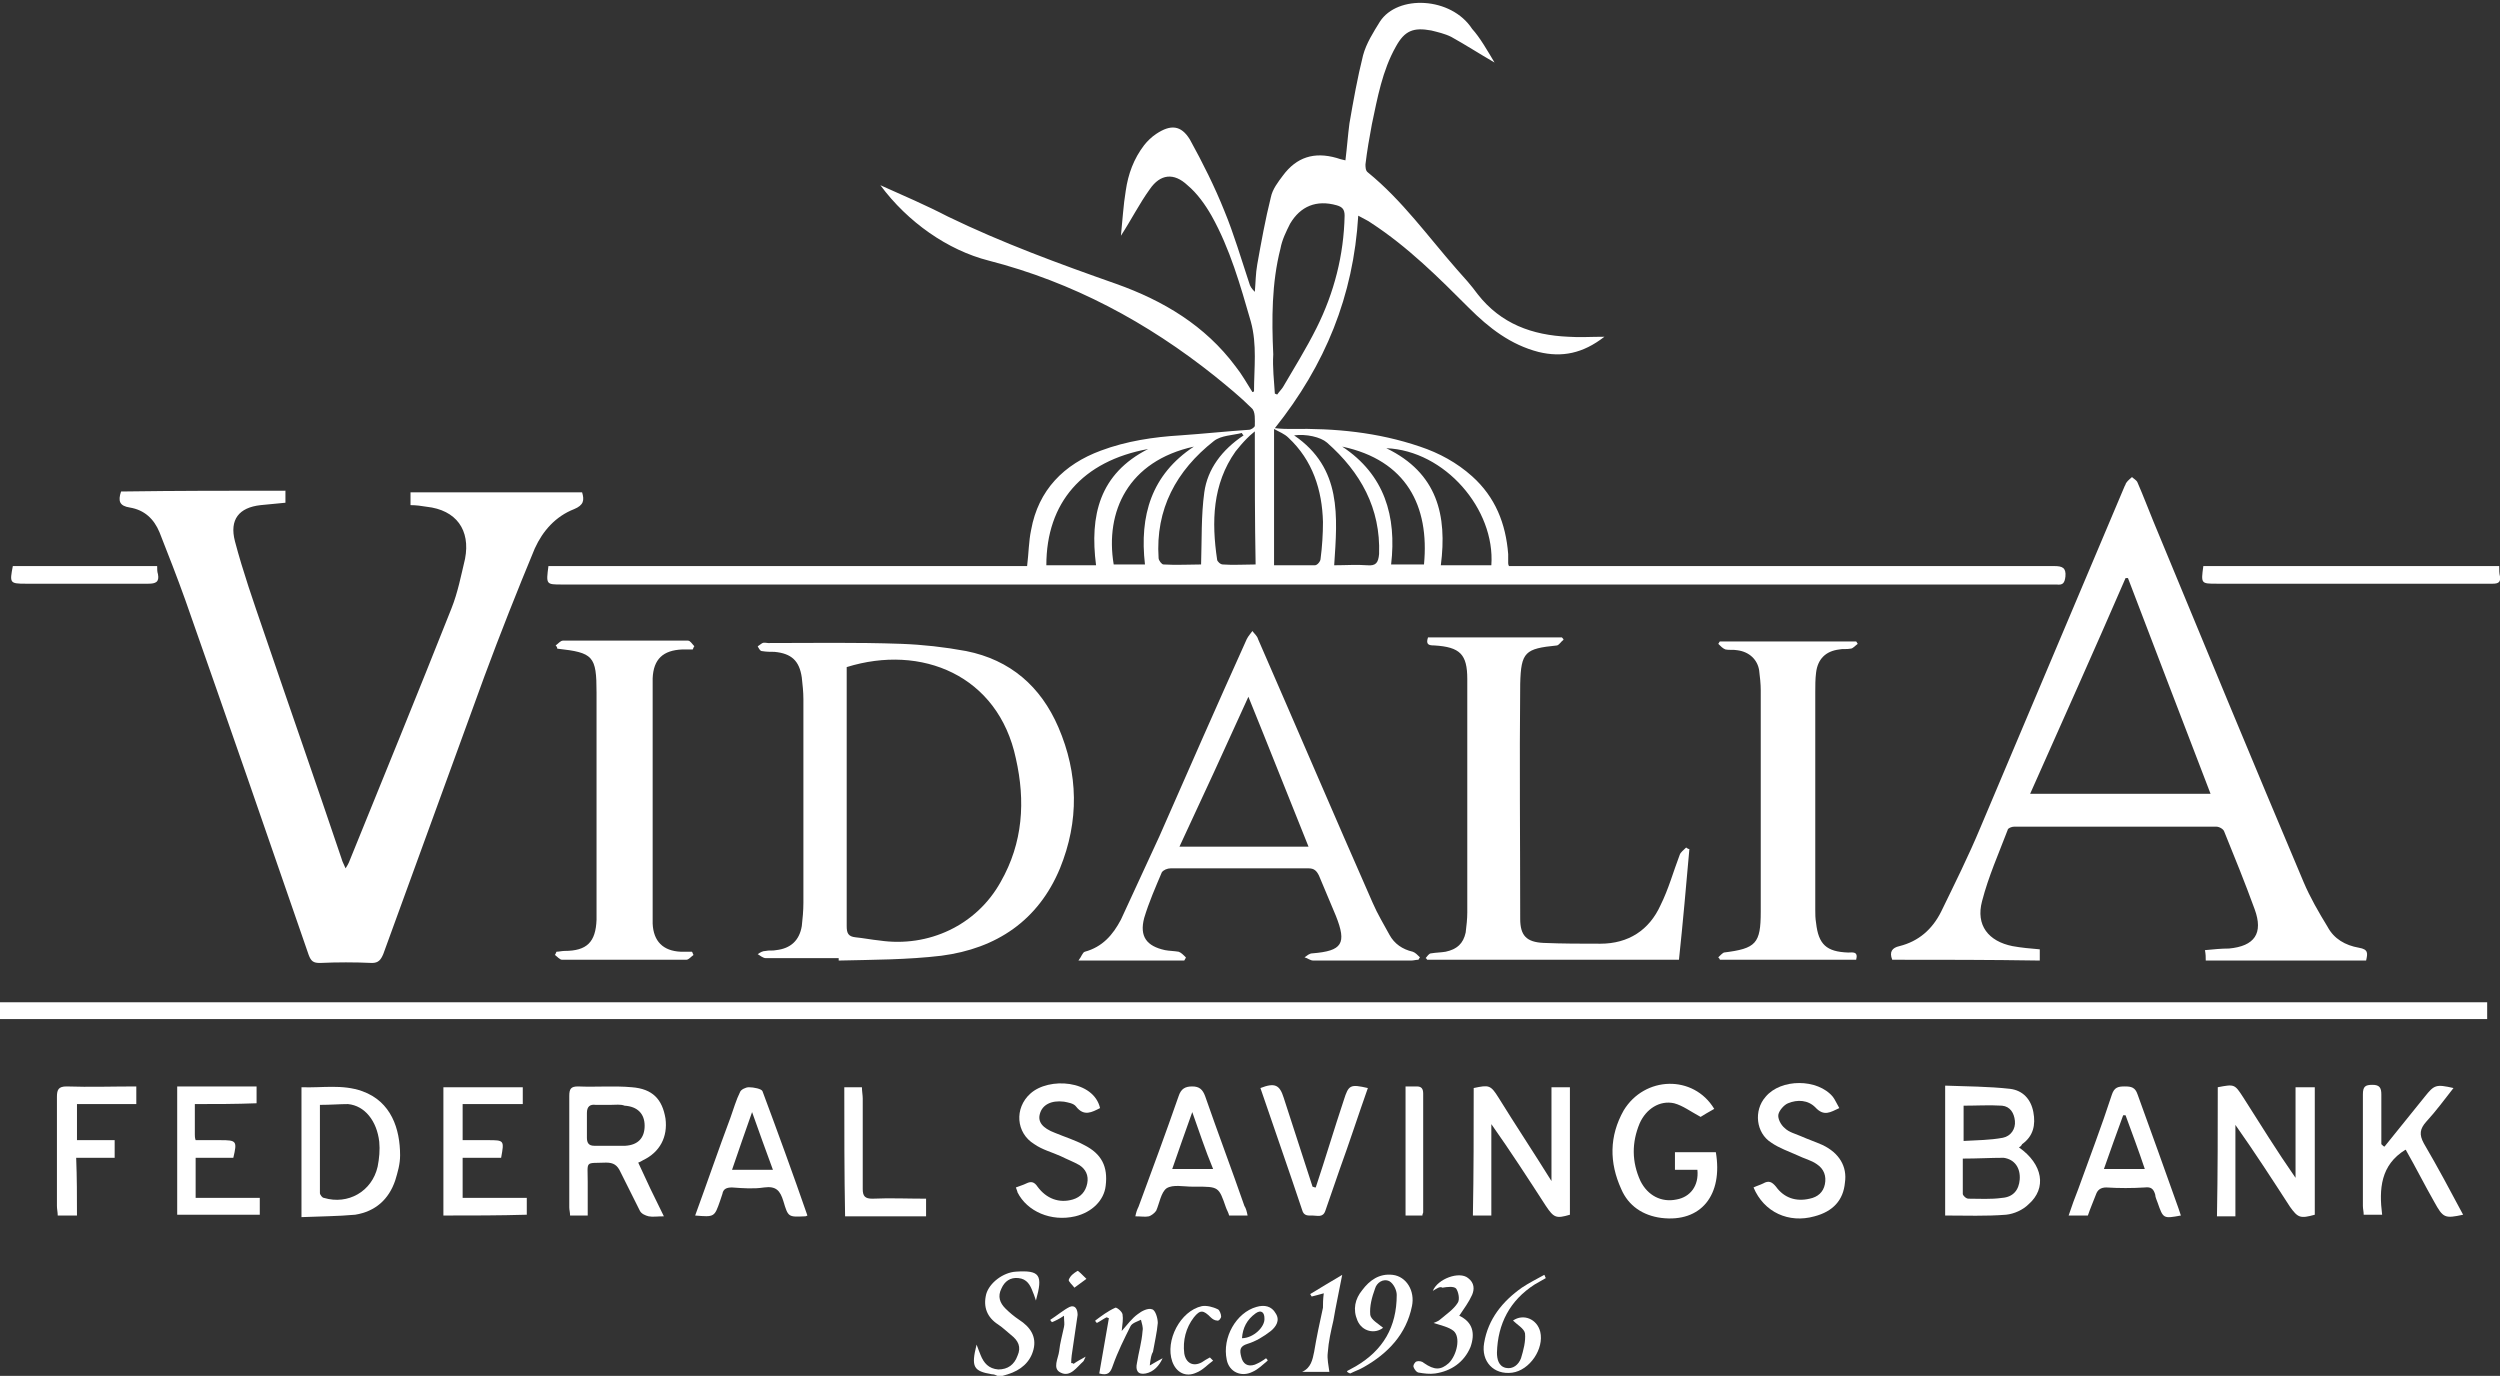 <?xml version="1.0" encoding="utf-8"?>
<!-- Generator: Adobe Illustrator 27.1.1, SVG Export Plug-In . SVG Version: 6.00 Build 0)  -->
<svg version="1.1" id="Layer_1" xmlns="http://www.w3.org/2000/svg" xmlns:xlink="http://www.w3.org/1999/xlink" x="0px" y="0px"
	 viewBox="0 0 311.8 171.6" style="enable-background:new 0 0 311.8 171.6;" xml:space="preserve">
<rect x="0" y="0" width="311.8" height="171.6" fill="#333333" stroke="none"/>
<style type="text/css">
	.st0{display:none;fill:#FFFFFF;}
	.st1{fill:#FFFFFF;}
</style>
<g>
	<path class="st0" d="M124.4,171.6c-41.6,0-83.2,0-124.8,0c0-57.4,0-114.7,0-172.1c104.2,0,208.3,0,312.5,0c0,57.4,0,114.7,0,172.1
		c-62.4,0-124.8,0-187.2,0c0.3-0.1,0.7-0.2,1-0.3c1.6-0.5,2.8-1.5,3.2-3.1c0.4-1.6-0.4-2.8-1.8-3.7c-0.6-0.4-1.2-0.9-1.7-1.4
		c-0.7-0.7-1-1.5-0.5-2.5c0.4-0.9,1.1-1.3,2.1-1.3c1.1,0.1,1.5,0.9,1.8,1.7c0.1,0.3,0.2,0.6,0.4,1.1c0.9-3.2,0.4-3.8-2.5-3.6
		c-1.6,0.1-3.3,1.4-3.7,2.8c-0.4,1.6,0.1,2.9,1.5,3.8c0.6,0.4,1.1,0.8,1.6,1.3c0.9,0.7,1.2,1.6,0.8,2.6c-0.4,1-1.2,1.7-2.4,1.7
		c-1.1,0-1.8-0.7-2.2-1.8c-0.1-0.4-0.3-0.7-0.5-1.3c-0.8,2.8-0.5,3.3,1.9,3.7C123.9,171.4,124.2,171.5,124.4,171.6z M186.4,7.8
		c-0.9-1.5-1.8-3-2.7-4.5c-2.6-4-9.2-4.3-11.5-0.9c-0.9,1.3-1.7,2.7-2.1,4.2c-0.8,2.8-1.2,5.7-1.7,8.5c-0.3,1.5-0.4,3-0.5,4.6
		c-0.5-0.1-0.8-0.2-1.1-0.3c-2.8-0.7-5,0-6.7,2.2c-0.6,0.8-1.2,1.8-1.5,2.7c-0.7,2.8-1.2,5.6-1.7,8.4c-0.2,1.1-0.2,2.3-0.3,3.4
		c-0.4-0.3-0.5-0.7-0.7-1.1c-1-3-1.9-6.1-3.1-9c-1.3-3-2.7-6-4.3-8.9c-1-1.8-2.4-1.9-4.2-0.7c-0.6,0.4-1.1,0.9-1.5,1.4
		c-1.3,1.7-2,3.6-2.3,5.7c-0.3,1.9-0.4,3.8-0.6,5.6c1.4-1.9,2.4-3.9,3.6-5.8c1.3-1.9,3-2.1,4.7-0.5c1.2,1.1,2.2,2.4,3,3.8
		c2.3,4.1,3.5,8.7,4.9,13.2c0.8,2.9,0.4,5.8,0.4,8.7c0,0-0.1,0.1-0.2,0.1c-0.7-1.1-1.4-2.1-2.1-3.2c-3.8-5.1-9-8.2-14.9-10.3
		c-7.1-2.5-14.2-5.1-21-8.4c-2.7-1.3-5.5-2.5-8.4-3.9c3.5,4.6,8.4,8.1,13.5,9.4c10.5,2.7,19.7,7.7,28.2,14.4c1.6,1.3,3.2,2.5,4.6,4
		c0.4,0.4,0.3,1.4,0.4,2.2c0,0.2-0.4,0.4-0.7,0.5c-2.9,0.3-5.7,0.5-8.6,0.7c-3.4,0.3-6.7,0.7-9.9,1.9c-4.7,1.8-7.8,4.9-8.7,9.9
		c-0.3,1.4-0.3,2.9-0.5,4.5c-19.9,0-39.8,0-59.7,0c-0.3,2.3-0.3,2.3,1.7,2.3c0.1,0,0.2,0,0.4,0c61.6,0,123.2,0,184.8,0
		c0.4,0,0.8,0,1.2,0c0.7,0.1,1-0.2,1.1-1c0.1-1.1-0.4-1.3-1.4-1.3c-22.1,0-44.2,0-66.4,0c-0.5,0-1.1,0-1.6,0
		c-0.1-0.3-0.1-0.4-0.1-0.4c0-0.4,0-0.7,0-1.1c-0.3-3.8-1.5-7.1-4.5-9.7c-1.9-1.7-4.1-2.8-6.5-3.7c-5.2-1.8-10.6-2.2-16.1-2.2
		c-0.6,0-1.1-0.1-2-0.1c6.3-7.9,9.8-16.5,10.4-26.5c0.7,0.4,1.2,0.6,1.6,0.9c4.5,3,8.3,6.8,12.2,10.6c2.5,2.5,5.2,4.6,8.7,5.5
		c2.9,0.7,5.6,0.2,8.2-1.9c-1.7,0-3.1,0.1-4.5,0c-4.5-0.2-8.5-1.6-11.3-5.3c-0.8-1.1-1.8-2.1-2.6-3.1c-3.6-4.1-6.8-8.6-11.1-12.1
		c-0.2-0.2-0.3-0.7-0.3-1c0.2-1.7,0.5-3.3,0.8-5c0.7-3.3,1.3-6.7,3-9.7c1.1-2,2.1-2.5,4.4-2c0.9,0.2,1.8,0.4,2.5,0.8
		C182.8,5.5,184.5,6.6,186.4,7.8z M35.6,61.2c-6.8,0-13.6,0-20.3,0c-0.3,1.1-0.1,1.7,1.1,2c1.8,0.3,3,1.4,3.7,3.1
		c1.1,2.8,2.2,5.6,3.2,8.4c5.1,14.7,10.3,29.5,15.4,44.3c0.3,0.7,0.6,1,1.4,1c2.2-0.1,4.3-0.1,6.5,0c0.9,0,1.2-0.3,1.4-1.1
		c4.2-11.5,8.3-23.1,12.6-34.6c2-5.4,4.1-10.7,6.3-16c0.9-2.2,2.5-4,4.9-4.9c1.2-0.4,1.3-1.1,1-2.1c-7.2,0-14.3,0-21.4,0
		c0,0.6,0,1.1,0,1.6c0.7,0.1,1.3,0.2,2,0.2c3.7,0.5,5.5,2.9,4.8,6.5c-0.4,2.1-0.9,4.2-1.7,6.2c-4.2,10.6-8.5,21.1-12.8,31.7
		c-0.1,0.2-0.2,0.4-0.4,0.7c-0.2-0.5-0.3-0.8-0.5-1.2c-3.2-9.4-6.5-18.8-9.7-28.3c-1.3-3.7-2.6-7.5-3.6-11.3
		c-0.7-2.6,0.5-4.1,3.2-4.5c1-0.1,2.1-0.2,3.1-0.3C35.6,62.2,35.6,61.7,35.6,61.2z M236,119.7c6.1,0,12.2,0,18.4,0
		c0-0.5,0-0.9,0-1.4c-1.1-0.2-2.3-0.3-3.4-0.4c-3.1-0.5-4.6-2.6-3.8-5.6c0.8-3,2.1-5.9,3.2-8.9c0.1-0.2,0.6-0.4,0.8-0.4
		c8.4,0,16.8,0,25.2,0c0.3,0,0.8,0.3,1,0.6c1.3,3.2,2.6,6.4,3.8,9.7c1.1,3,0,4.6-3.2,4.9c-1,0.1-2,0.2-3,0.2c0,0.5,0.1,0.9,0.1,1.3
		c6.7,0,13.3,0,20,0c0.2-0.9,0.3-1.5-0.9-1.6c-1.7-0.2-3-1.1-3.9-2.6c-1.1-1.8-2.1-3.7-3-5.6C281,95,274.8,80,268.6,65
		c-0.7-1.6-1.3-3.3-2-4.9c-0.1-0.3-0.4-0.5-0.7-0.7c-0.2,0.2-0.5,0.5-0.7,0.7c-0.1,0.1-0.1,0.3-0.2,0.4c-6,14.2-12,28.4-18,42.6
		c-1.5,3.6-3.2,7-4.9,10.5c-1.1,2.1-2.8,3.7-5.2,4.3C235.9,118.3,235.6,118.7,236,119.7z M310.2,125c-103.5,0-206.9,0-310.2,0
		c0,0.8,0,1.4,0,2.1c103.5,0,206.8,0,310.2,0C310.2,126.3,310.2,125.7,310.2,125z M104.6,119.5c0,0.1,0,0.1,0,0.2
		c4.3-0.2,8.6-0.1,12.8-0.6c6.9-0.8,12.1-4.3,14.8-10.9c2.4-5.8,2.3-11.8-0.2-17.6c-2.2-5.1-6.1-8.4-11.5-9.5
		c-2.6-0.5-5.4-0.8-8.1-0.9c-5.5-0.2-11-0.1-16.6-0.1c-0.2,0-0.5-0.1-0.7,0c-0.2,0.1-0.4,0.3-0.6,0.4c0.2,0.2,0.3,0.5,0.5,0.6
		c0.5,0.1,1,0.1,1.6,0.1c2.1,0.2,3.1,1.1,3.4,3.2c0.1,0.9,0.2,1.8,0.2,2.7c0,8.5,0,16.9,0,25.4c0,1-0.1,1.9-0.2,2.9
		c-0.2,1.8-1.4,2.8-3.2,3c-0.4,0-0.9,0-1.3,0.1c-0.3,0.1-0.6,0.3-1,0.4c0.3,0.2,0.7,0.5,1,0.5C98.5,119.5,101.6,119.5,104.6,119.5z
		 M147.7,119.8c0.1-0.1,0.2-0.2,0.3-0.3c-0.3-0.2-0.5-0.6-0.9-0.7c-0.5-0.2-1.1-0.1-1.7-0.2c-2.4-0.5-3.3-1.7-2.6-4
		c0.5-1.9,1.4-3.8,2.2-5.7c0.1-0.3,0.7-0.5,1.1-0.5c5.7,0,11.4,0,17.2,0c0.7,0,1.1,0.3,1.3,0.9c0.7,1.7,1.4,3.3,2.1,5
		c1.4,3.5,0.8,4.4-2.9,4.7c-0.3,0-0.7,0.3-1,0.5c0.4,0.1,0.7,0.4,1.1,0.4c4.1,0,8.2,0,12.2,0c0.3,0,0.6-0.1,0.9-0.1
		c0.1-0.1,0.1-0.2,0.2-0.3c-0.3-0.2-0.6-0.6-0.9-0.7c-1.3-0.3-2.3-1-2.9-2.1c-0.7-1.3-1.5-2.6-2.1-4c-4.8-11-9.5-22-14.3-32.9
		c-0.2-0.4-0.5-0.7-0.7-1c-0.3,0.3-0.6,0.6-0.7,1c-3.6,8.2-7.2,16.4-10.9,24.6c-1.6,3.5-3.1,7-4.8,10.4c-0.9,1.9-2.3,3.5-4.5,4
		c-0.3,0.1-0.4,0.6-0.8,1.1C139.2,119.8,143.4,119.8,147.7,119.8z M209.4,119.7c0.4-4.7,0.9-9.3,1.3-13.9c-0.1-0.1-0.3-0.2-0.4-0.2
		c-0.3,0.3-0.7,0.5-0.8,0.9c-0.8,2.1-1.5,4.3-2.4,6.3c-1.5,3.1-4.1,4.8-7.5,4.8c-2.4,0-4.7,0-7.1-0.1c-2.1-0.1-2.9-0.8-2.9-3
		c0-9.8-0.1-19.6,0-29.3c0-4,0.5-4.4,4.6-4.8c0.3,0,0.6-0.4,0.8-0.7c-0.1-0.1-0.2-0.2-0.2-0.3c-5.6,0-11.2,0-16.7,0
		c-0.3,0.9,0.2,1,0.8,1c3.1,0.2,4.1,1.1,4.1,4.2c0,9.7,0,19.4,0,29.1c0,0.8-0.1,1.7-0.2,2.5c-0.2,1.4-1.1,2.2-2.5,2.4
		c-0.6,0.1-1.2,0.1-1.8,0.2c-0.3,0.1-0.5,0.4-0.7,0.6c0.1,0.1,0.1,0.2,0.2,0.2C188.5,119.7,198.9,119.7,209.4,119.7z M69.3,80.5
		c0.1,0.1,0.2,0.2,0.3,0.3c4.6,0.5,4.9,0.9,4.9,5.5c0,6.7,0,13.5,0,20.2c0,2.7,0,5.4,0,8.1c0,2.8-1.2,3.9-4,3.9c-0.3,0-0.7,0-1,0.1
		c-0.1,0.1-0.1,0.2-0.2,0.4c0.3,0.2,0.6,0.6,0.9,0.6c5.2,0,10.3,0,15.5,0c0.3,0,0.6-0.4,0.9-0.6c-0.1-0.1-0.1-0.3-0.2-0.4
		c-0.5,0-0.9,0-1.4,0c-2.2-0.1-3.4-1.3-3.5-3.5c0-0.4,0-0.7,0-1.1c0-9.5,0-18.9,0-28.4c0-0.4,0-0.7,0-1.1c0.1-2.4,1.3-3.6,3.7-3.6
		c0.4,0,0.9,0,1.3,0c0.1-0.1,0.1-0.2,0.2-0.4c-0.3-0.2-0.5-0.7-0.8-0.7c-5.2,0-10.4,0-15.6,0C69.9,79.9,69.6,80.3,69.3,80.5z
		 M214.3,119.4c0.1,0.1,0.1,0.2,0.2,0.3c5.7,0,11.3,0,17,0c0.3-1.1-0.5-0.9-1-0.9c-2.7-0.1-3.7-1-4-3.7c-0.1-0.5-0.1-1-0.1-1.6
		c0-9.1,0-18.1,0-27.2c0-0.8,0.1-1.6,0.1-2.4c0.2-1.7,1.2-2.7,2.9-2.9c0.5-0.1,1,0,1.4-0.1c0.3-0.1,0.6-0.4,0.9-0.6
		c-0.1-0.1-0.1-0.2-0.2-0.3c-5.7,0-11.3,0-17,0c-0.1,0.1-0.1,0.2-0.2,0.3c0.3,0.2,0.6,0.6,0.9,0.7c0.5,0.1,1,0,1.5,0.1
		c1.5,0.2,2.5,1.2,2.7,2.5c0.1,0.8,0.2,1.7,0.2,2.5c0,9.2,0,18.4,0,27.6c0,4-0.6,4.6-4.6,5.1C214.8,118.9,214.6,119.2,214.3,119.4z
		 M251.8,143.1c0.2-0.2,0.3-0.3,0.4-0.4c1.4-1,1.8-2.4,1.4-4c-0.3-1.6-1.4-2.8-2.9-2.9c-2.7-0.3-5.4-0.3-8.1-0.4
		c0,5.6,0,10.9,0,16.2c2.6,0,5.1,0.1,7.6-0.1c1-0.1,2-0.6,2.8-1.3C255.2,148.2,254.7,145.2,251.8,143.1z M183.8,135.7
		c0,5.3,0,10.6,0,15.9c0.8,0,1.4,0,2.3,0c0-3.9,0-7.6,0-11.4c2.4,3.4,4.6,6.8,6.8,10.2c0.9,1.5,1.2,1.6,3,1.1c0-5.3,0-10.6,0-15.9
		c-0.8,0-1.5,0-2.3,0c0,3.8,0,7.6,0,11.7c-2.3-3.7-4.4-7-6.6-10.4C185.9,135.3,185.7,135.2,183.8,135.7z M276.6,135.6
		c0,5.3,0,10.6,0,16c0.8,0,1.4,0,2.3,0c0-3.8,0-7.6,0-11.4c2.4,3.4,4.6,6.8,6.8,10.2c0.9,1.4,1.3,1.6,3.1,1c0-2.6,0-5.2,0-7.9
		c0-2.7,0-5.3,0-8c-0.9,0-1.6,0-2.4,0c0,3.8,0,7.6,0,11.3c-2.3-3.3-4.4-6.6-6.5-10C278.7,135.3,278.7,135.3,276.6,135.6z
		 M82.8,151.7c-1.1-2.3-2.2-4.5-3.3-6.7c0.3-0.1,0.4-0.2,0.6-0.3c2.1-1,3.1-2.9,2.8-5.2c-0.4-2.4-1.6-3.6-4.2-3.9
		c-2.2-0.2-4.5-0.1-6.7-0.1c-0.9,0-1.1,0.3-1.1,1.2c0,4.6,0,9.3,0,13.9c0,0.3,0.1,0.7,0.1,1c0.8,0,1.4,0,2.2,0c0-1.5,0-2.8,0-4.2
		c0-2.7-0.4-2.3,2.3-2.4c1,0,1.4,0.3,1.8,1.2c0.7,1.6,1.5,3.3,2.4,4.8c0.2,0.3,0.7,0.6,1.1,0.7C81.4,151.7,82,151.7,82.8,151.7z
		 M37.6,151.8c2.3-0.1,4.5-0.1,6.6-0.4c2.5-0.3,4.2-1.9,5-4.3c0.4-1,0.6-2.1,0.6-3.1c0.1-3.3-1-6.7-4.7-8c-2.5-0.9-5-0.4-7.6-0.5
		C37.6,140.9,37.6,146.2,37.6,151.8z M213.8,138.3c-2.7-4.3-8.8-4.1-11.2,0.2c-1.8,3.2-1.8,6.5-0.3,9.8c1,2.1,2.7,3.3,5,3.6
		c5,0.6,7.7-3,6.8-8.2c-1.7,0-3.4,0-5.1,0c0,0.7,0,1.4,0,2.2c0.5,0,0.9,0,1.4,0c0.5,0,0.9,0,1.4,0c0.1,2-0.9,3.4-2.6,3.7
		c-1.9,0.3-3.7-0.5-4.5-2.3c-1.1-2.4-1.1-4.8-0.1-7.2c0.8-1.8,2.5-2.9,4.3-2.5c1.1,0.3,2.1,1,3.3,1.7
		C212.5,139.1,213.1,138.7,213.8,138.3z M297.4,143c-0.1,0-0.2-0.1-0.3-0.1c0-2.1,0-4.1,0-6.2c0-0.8-0.2-1.2-1.1-1.2
		c-0.9,0-1.3,0.2-1.2,1.2c0,4.6,0,9.3,0,13.9c0,0.3,0.1,0.7,0.1,1.1c0.8,0,1.4,0,2.3,0c-0.4-3.2-0.2-6.2,2.9-8.1c0,0,0,0,0.1,0.1
		c1.2,2.1,2.3,4.3,3.5,6.4c1.1,2,1.3,2.1,3.6,1.6c-1.6-3-3.2-6-4.9-8.9c-0.7-1.1-0.5-1.8,0.3-2.7c1.2-1.3,2.2-2.8,3.4-4.2
		c-2.2-0.5-2.4-0.4-3.6,1.1C300.7,138.9,299,140.9,297.4,143z M274.8,70.6c-0.3,2.2-0.3,2.2,1.7,2.2c10.3,0,20.6,0,31,0
		c1.1,0,2.2,0,3.4,0c0.7,0,1-0.3,0.9-0.9c0-0.4,0-0.8-0.1-1.3C299.3,70.6,287.1,70.6,274.8,70.6z M260.4,151.6
		c0.3-0.9,0.7-1.8,1-2.7c0.2-0.7,0.5-1,1.3-0.9c1.6,0.1,3.2,0.1,4.8,0c0.7,0,1.1,0.3,1.3,0.9c0.1,0.3,0.2,0.7,0.3,1
		c0.7,2,0.7,2,2.9,1.6c-0.1-0.3-0.2-0.6-0.3-0.9c-1.7-4.7-3.4-9.4-5.1-14.2c-0.3-0.9-0.8-1-1.6-1c-0.8,0-1.3,0.1-1.6,1
		c-1.4,3.9-2.8,7.9-4.2,11.8c-0.4,1.1-0.8,2.2-1.2,3.3C258.8,151.6,259.6,151.6,260.4,151.6z M86.7,151.6c2.4,0.2,2.4,0.2,3.1-1.9
		c0.1-0.3,0.3-0.6,0.3-0.9c0.1-0.7,0.6-0.9,1.2-0.8c1.3,0,2.7,0.1,4,0c1.5-0.2,2,0.5,2.4,1.7c0.6,2.1,0.7,2,2.7,1.9
		c0.1,0,0.1-0.1,0.3-0.1c-1.9-5.2-3.7-10.3-5.6-15.5c-0.1-0.3-1.1-0.5-1.7-0.5c-0.4,0-0.9,0.3-1.1,0.6c-0.5,1-0.8,2.2-1.2,3.2
		C89.7,143.4,88.2,147.5,86.7,151.6z M155.6,151.6c-0.2-0.5-0.2-0.9-0.4-1.3c-1.6-4.6-3.3-9.1-4.9-13.7c-0.3-0.8-0.7-1.2-1.6-1.2
		c-0.9,0-1.4,0.3-1.7,1.2c-1.6,4.6-3.3,9.2-5,13.8c-0.1,0.4-0.2,0.7-0.4,1.2c0.7,0,1.2,0.1,1.7,0c0.3-0.1,0.8-0.4,0.9-0.7
		c0.5-0.9,0.6-2.3,1.3-2.8c0.8-0.5,2.1-0.1,3.2-0.2c0.1,0,0.2,0,0.4,0c2.8,0,2.8,0,3.8,2.6c0.1,0.3,0.3,0.7,0.4,1
		C154,151.6,154.7,151.6,155.6,151.6z M55.3,151.6c3.5,0,6.9,0,10.4,0c0-0.7,0-1.3,0-2.1c-2.7,0-5.4,0-8,0c0-1.8,0-3.3,0-5
		c1.6,0,3.2,0,4.8,0c0.3-2.2,0.3-2.2-1.7-2.2c-1,0-2,0-3.1,0c0-1.6,0-3,0-4.5c2.6,0,5.1,0,7.5,0c0-0.8,0-1.5,0-2.1
		c-3.3,0-6.6,0-9.9,0C55.3,140.9,55.3,146.2,55.3,151.6z M24.3,137.7c2.6,0,5.1,0,7.6,0c0-0.8,0-1.4,0-2.1c-3.3,0-6.6,0-9.9,0
		c0,5.4,0,10.7,0,16c3.5,0,6.9,0,10.3,0c0-0.7,0-1.3,0-2.1c-2.7,0-5.3,0-8,0c0-1.7,0-3.3,0-5c1.6,0,3.2,0,4.7,0
		c0.5-2.1,0.4-2.2-1.6-2.2c-1,0-2.1,0-3.1,0c0-0.3-0.1-0.5-0.1-0.7C24.3,140.3,24.3,139.1,24.3,137.7z M126.7,148.1
		c0.1,0.3,0.2,0.6,0.3,0.8c1.2,2.4,4.2,3.7,7.2,3c2.1-0.5,3.6-2,3.8-3.8c0.3-2.4-0.5-4-2.7-5.1c-1.2-0.6-2.4-1-3.6-1.5
		c-1.6-0.7-2.2-1.4-1.9-2.4c0.3-1.1,1.5-1.7,3-1.5c0.5,0.1,1.2,0.2,1.5,0.6c1,1.3,2,0.7,3,0.2c-0.8-3.5-6.4-4-8.7-1.8
		c-1.9,1.8-1.7,4.9,0.5,6.3c1,0.6,2.2,1,3.3,1.5c0.8,0.3,1.6,0.6,2.3,1.1c0.8,0.5,1.2,1.3,1,2.3c-0.2,1-0.8,1.7-1.8,2
		c-1.7,0.5-3.3-0.1-4.4-1.6c-0.4-0.6-0.8-0.7-1.4-0.4C127.6,147.8,127.2,147.9,126.7,148.1z M218.7,148.1c1.3,3.1,4.3,4.5,7.6,3.7
		c2.3-0.6,3.6-2,3.8-4.2c0.2-2-0.8-3.7-2.8-4.7c-0.9-0.4-1.8-0.7-2.7-1.1c-0.7-0.3-1.5-0.5-2-1c-0.4-0.4-0.8-1.2-0.8-1.7
		c0.1-0.5,0.7-1.2,1.2-1.4c1.2-0.5,2.5-0.4,3.4,0.5c1.1,1.2,1.9,0.6,3,0.1c-0.3-0.5-0.5-1-0.8-1.4c-1.9-2.3-6.5-2.3-8.4,0
		c-1.5,1.7-1.2,4.4,0.7,5.7c1,0.7,2.2,1.1,3.3,1.6c0.8,0.4,1.6,0.7,2.4,1.1c0.9,0.6,1.2,1.5,1,2.5c-0.2,1-0.9,1.6-1.9,1.8
		c-1.7,0.4-3.2-0.1-4.2-1.5c-0.5-0.6-0.9-0.8-1.6-0.4C219.6,147.8,219.2,147.9,218.7,148.1z M164.1,148.1c-0.1,0-0.2,0-0.2,0
		c-1.2-3.7-2.4-7.4-3.6-11.1c-0.5-1.6-1.1-1.9-2.9-1.2c1.7,5.1,3.5,10.2,5.2,15.2c0.3,0.8,0.8,0.7,1.3,0.7c0.6,0,1.3,0.3,1.6-0.6
		c0.5-1.7,1.2-3.5,1.8-5.2c1.2-3.4,2.3-6.8,3.5-10.1c-2.3-0.5-2.4-0.4-3,1.5C166.5,140.8,165.3,144.5,164.1,148.1z M9.6,151.6
		c0-2.4,0-4.7,0-7.2c1.7,0,3.2,0,4.8,0c0-0.8,0-1.4,0-2.2c-1.6,0-3.1,0-4.7,0c0-1.6,0-3,0-4.5c2.5,0,4.9,0,7.4,0c0-0.8,0-1.4,0-2.2
		c-3,0-5.8,0-8.7,0c-1,0-1.3,0.4-1.2,1.3c0,4.5,0,9.1,0,13.6c0,0.4,0,0.8,0.1,1.2C8,151.6,8.7,151.6,9.6,151.6z M105.3,135.6
		c0,5.4,0,10.7,0,16c3.4,0,6.8,0,10.1,0c0-0.8,0-1.4,0-2.2c-2.3,0-4.5,0-6.7,0c-0.9,0-1.2-0.3-1.2-1.2c0-3.8,0-7.5,0-11.3
		c0-0.5,0-0.9-0.1-1.4C106.7,135.6,106,135.6,105.3,135.6z M19.6,70.6c-6.1,0-12.1,0-18.1,0c-0.5,2.1-0.4,2.2,1.6,2.2
		c5.1,0,10.2,0,15.3,0c0.9,0,1.4-0.3,1.2-1.2C19.6,71.3,19.6,71,19.6,70.6z M175.3,135.5c0,5.5,0,10.8,0,16.1c0.8,0,1.4,0,2.1,0
		c0.1-0.2,0.1-0.3,0.1-0.4c0-4.9,0-9.9,0-14.8c0-0.6-0.2-0.9-0.8-0.9C176.3,135.5,175.9,135.5,175.3,135.5z M143.4,170.3
		c0.1-0.9,0.1-1.4,0.2-1.9c0.2-1.2,0.5-2.4,0.6-3.6c0-0.6-0.3-1.6-0.7-1.7c-0.5-0.1-1.3,0.2-1.8,0.6c-0.7,0.5-1.2,1.3-2,2.1
		c0.1-0.9,0.2-1.5,0.1-2.1c-0.1-0.3-0.7-0.8-0.9-0.8c-0.9,0.5-1.7,1.1-2.5,1.6c0.1,0.1,0.2,0.2,0.2,0.3c0.4-0.2,0.8-0.5,1.2-0.7
		c0.1,0,0.2,0.1,0.3,0.1c-0.4,2.3-0.8,4.6-1.2,6.9c1.1,0.3,1.4,0,1.7-1c0.5-1.7,1.3-3.3,2.2-4.9c0.2-0.4,0.9-0.5,1.3-0.8
		c0.1,0.5,0.3,1,0.2,1.4c-0.2,1.3-0.5,2.7-0.7,4c-0.1,0.8,0.1,1.5,1.1,1.3c1-0.2,1.7-1,2.1-1.9C144.6,169.6,144.2,169.8,143.4,170.3
		z M168,171c0,0.1,0.1,0.2,0.1,0.3c0.6-0.3,1.1-0.5,1.7-0.8c3.1-1.7,5.3-4,6-7.6c0.4-1.9-0.7-3.7-2.4-3.9c-1.6-0.2-2.8,0.7-3.8,1.9
		c-0.9,1.1-1.2,2.4-0.6,3.8c0.6,1.4,2.2,1.7,3.2,0.9c-0.5-0.5-1.5-1-1.6-1.6c-0.1-1.1,0.2-2.3,0.6-3.3c0.3-0.7,1.1-1.3,1.8-0.9
		c0.5,0.3,0.9,1.1,0.9,1.7c0.1,3.9-1.7,6.9-5.1,8.9C168.7,170.6,168.3,170.8,168,171z M192.8,159.4c-0.1-0.1-0.1-0.2-0.2-0.3
		c-1,0.5-1.9,1-2.8,1.6c-2.5,1.7-4.2,3.9-4.7,6.9c-0.4,2.4,1.2,4.1,3.5,3.7c2.2-0.3,4-3,3.5-5.1c-0.4-1.6-2.1-2.3-3.4-1.4
		c0.5,0.5,1.5,1,1.5,1.6c0.1,1-0.1,2.1-0.5,3.1c-0.3,0.8-0.9,1.4-1.9,1.2c-0.9-0.2-1.1-1.1-1.1-1.9c0.1-3.6,1.6-6.5,4.7-8.5
		C191.9,159.9,192.3,159.7,192.8,159.4z M178.7,161c0.5-0.2,0.8-0.5,1.2-0.6c0.6-0.1,1.5-0.2,1.7,0.1c0.3,0.4,0.5,1.4,0.2,1.8
		c-0.5,0.8-1.3,1.4-2.1,2c-0.3,0.2-0.6,0.3-0.9,0.5c0.9,0.4,1.9,0.5,2.5,1c0.9,0.8,0.4,3-0.6,4c-1,1-1.8,1-3.1,0
		c-0.2-0.2-0.7-0.3-0.9-0.2c-0.2,0.1-0.4,0.5-0.4,0.7c0.1,0.3,0.4,0.7,0.7,0.7c0.7,0.1,1.4,0.2,2,0.1c2-0.3,3.6-1.3,4.4-3.3
		c0.7-1.7,0.3-3.1-1.4-3.9c0.6-1,1.2-1.7,1.6-2.6c0.3-0.7,0.3-1.6-0.5-2.1C182,158.5,179.3,159.4,178.7,161z M158.1,169.7
		c-0.1-0.1-0.1-0.2-0.2-0.3c-0.5,0.3-0.9,0.6-1.4,0.8c-0.9,0.3-1.5-0.1-1.7-1c-0.2-0.8-0.2-1.3,0.8-1.6c1-0.3,2-0.9,2.9-1.6
		c0.7-0.5,1.2-1.3,0.6-2.2c-0.5-0.9-1.4-1.1-2.4-0.8c-2.5,0.7-4.3,3.8-3.7,6.6c0.3,1.5,1.8,2.3,3.2,1.5
		C157,170.8,157.5,170.2,158.1,169.7z M165.1,161.3c-0.1,0.7,0,1.3-0.1,1.8c-0.3,1.8-0.8,3.7-1.1,5.5c-0.2,1-0.4,2-1.5,2.5
		c1.2,0,2.5,0,3.4,0c-0.1-0.8-0.3-1.6-0.2-2.4c0.2-1.3,0.5-2.7,0.7-4c0.4-1.8,0.7-3.7,1.1-5.7c-1.5,0.9-2.7,1.7-4,2.4
		c0.1,0.1,0.1,0.2,0.2,0.3C164,161.6,164.4,161.5,165.1,161.3z M151.3,169.7c-0.1-0.1-0.2-0.2-0.3-0.3c-0.3,0.2-0.6,0.4-1,0.6
		c-1.1,0.6-2,0.2-2.2-1.1c-0.2-1.6,0.1-3.2,1.2-4.5c0.8-1,1.2-1,2.1,0c0.2,0.2,0.5,0.4,0.8,0.4c0.2,0,0.5-0.4,0.5-0.5
		c0-0.3-0.2-0.8-0.4-0.9c-0.6-0.2-1.4-0.5-2-0.4c-2.7,0.6-4.6,4.3-3.7,6.9c0.5,1.3,1.7,1.9,3,1.4C150,170.8,150.6,170.2,151.3,169.7
		z M133.9,170.1c-0.1,0-0.3-0.1-0.4-0.1c0.1-0.6,0.1-1.3,0.2-1.9c0.2-1.4,0.5-2.7,0.6-4.1c0.1-0.6-0.3-1.2-1-1
		c-0.9,0.4-1.6,1.1-2.4,1.6c0.1,0.1,0.2,0.2,0.2,0.3c0.4-0.2,0.8-0.5,1.5-0.8c0,0.6,0.1,1,0,1.4c-0.2,1-0.4,2-0.6,3
		c-0.1,0.9-0.9,2.2,0.2,2.7c1.2,0.6,2-0.7,2.8-1.4c0.1-0.1,0.1-0.2,0.3-0.6C134.8,169.6,134.3,169.8,133.9,170.1z M135.5,159.5
		c-0.5-0.5-1-1.1-1.1-1c-0.4,0.3-0.9,0.7-1.1,1.1c-0.1,0.2,0.4,0.7,0.7,1C134.4,160.4,134.9,160,135.5,159.5z"/>
	<path class="st1" d="M124.4,171.6c-0.2-0.1-0.4-0.2-0.7-0.2c-2.3-0.4-2.6-0.9-1.9-3.7c0.2,0.6,0.4,1,0.5,1.3c0.4,1,1,1.7,2.2,1.8
		c1.2,0,2-0.6,2.4-1.7c0.5-1.1,0.1-1.9-0.8-2.6c-0.5-0.4-1-0.9-1.6-1.3c-1.4-0.9-1.9-2.2-1.5-3.8c0.4-1.4,2.1-2.7,3.7-2.8
		c3-0.2,3.4,0.4,2.5,3.6c-0.2-0.6-0.3-0.9-0.4-1.1c-0.3-0.8-0.7-1.6-1.8-1.7c-1-0.1-1.7,0.4-2.1,1.3c-0.5,1-0.2,1.8,0.5,2.5
		c0.5,0.5,1.1,1,1.7,1.4c1.4,0.9,2.2,2.1,1.8,3.7c-0.4,1.6-1.6,2.6-3.2,3.1c-0.3,0.1-0.7,0.2-1,0.3
		C124.7,171.6,124.5,171.6,124.4,171.6z"/>
	<path class="st1" d="M186.4,7.8c-1.9-1.1-3.6-2.2-5.4-3.2c-0.8-0.4-1.7-0.6-2.5-0.8c-2.2-0.4-3.3,0-4.4,2c-1.7,3-2.3,6.4-3,9.7
		c-0.3,1.6-0.6,3.3-0.8,5c0,0.3,0,0.8,0.3,1c4.3,3.5,7.5,8,11.1,12.1c0.9,1,1.8,2,2.6,3.1c2.9,3.7,6.8,5.1,11.3,5.3
		c1.4,0.1,2.8,0,4.5,0c-2.7,2.1-5.3,2.6-8.2,1.9c-3.5-0.9-6.2-3-8.7-5.5c-3.8-3.8-7.6-7.6-12.2-10.6c-0.4-0.3-0.9-0.5-1.6-0.9
		c-0.6,10-4.1,18.6-10.4,26.5c0.9,0.1,1.5,0.1,2,0.1c5.5-0.1,10.8,0.4,16.1,2.2c2.4,0.8,4.6,2,6.5,3.7c2.9,2.6,4.2,5.9,4.5,9.7
		c0,0.4,0,0.7,0,1.1c0,0.1,0,0.2,0.1,0.4c0.5,0,1,0,1.6,0c22.1,0,44.2,0,66.4,0c1,0,1.5,0.2,1.4,1.3c-0.1,0.8-0.3,1.1-1.1,1
		c-0.4,0-0.8,0-1.2,0c-61.6,0-123.2,0-184.8,0c-0.1,0-0.2,0-0.4,0c-2,0-2,0-1.7-2.3c19.9,0,39.8,0,59.7,0c0.2-1.6,0.2-3.1,0.5-4.5
		c0.9-5,4.1-8.2,8.7-9.9c3.2-1.2,6.6-1.7,9.9-1.9c2.9-0.2,5.7-0.5,8.6-0.7c0.2,0,0.7-0.3,0.7-0.5c0-0.7,0.1-1.8-0.4-2.2
		c-1.4-1.4-3-2.7-4.6-4c-8.4-6.7-17.7-11.7-28.2-14.4c-5.1-1.3-10.1-4.8-13.5-9.4c2.9,1.3,5.7,2.5,8.4,3.9c6.8,3.3,13.9,5.9,21,8.4
		c5.9,2.1,11.1,5.2,14.9,10.3c0.8,1,1.4,2.1,2.1,3.2c0.1,0,0.2-0.1,0.2-0.1c0-2.9,0.4-5.8-0.4-8.7c-1.3-4.5-2.6-9.1-4.9-13.2
		c-0.8-1.4-1.8-2.8-3-3.8c-1.7-1.6-3.4-1.4-4.7,0.5c-1.3,1.8-2.3,3.8-3.6,5.8c0.2-1.9,0.3-3.8,0.6-5.6c0.3-2.1,1-4,2.3-5.7
		c0.4-0.5,0.9-1,1.5-1.4c1.8-1.2,3.1-1.1,4.2,0.7c1.6,2.9,3.1,5.9,4.3,8.9c1.2,2.9,2.1,6,3.1,9c0.1,0.4,0.3,0.7,0.7,1.1
		c0.1-1.1,0.1-2.3,0.3-3.4c0.5-2.8,1-5.6,1.7-8.4c0.2-1,0.9-1.9,1.5-2.7c1.7-2.3,3.9-3,6.7-2.2c0.3,0.1,0.6,0.2,1.1,0.3
		c0.2-1.6,0.3-3.1,0.5-4.6c0.5-2.9,1-5.7,1.7-8.5c0.4-1.5,1.3-2.9,2.1-4.2c2.2-3.4,8.9-3.1,11.5,0.9C184.6,4.7,185.5,6.3,186.4,7.8z
		 M159,49.1c0.1,0,0.2,0.1,0.3,0.1c0.2-0.3,0.5-0.6,0.7-0.9c1.4-2.4,2.9-4.8,4.2-7.4c2.2-4.4,3.4-9.1,3.5-14c0-0.8-0.3-1.1-1-1.3
		c-2.5-0.7-4.5,0.1-5.8,2.3c-0.5,1-1,2-1.2,3.1c-1.1,4.3-1.1,8.8-0.9,13.2C158.7,45.8,158.9,47.5,159,49.1z M158.9,53.5
		c0,5.9,0,11.4,0,17c1.7,0,3.4,0,5.1,0c0.3,0,0.7-0.5,0.7-0.8c0.2-1.5,0.3-3.1,0.3-4.6c-0.1-4-1.3-7.7-4.3-10.5
		C160.2,54.1,159.6,53.9,158.9,53.5z M155.1,54.3c-0.1-0.1-0.2-0.2-0.2-0.3c-1.2,0.3-2.6,0.3-3.5,1c-4.7,3.7-7.3,8.5-6.9,14.6
		c0,0.3,0.4,0.8,0.6,0.8c1.6,0.1,3.3,0,4.7,0c0.1-3.1,0-6.1,0.4-9C150.6,58.5,152.4,56.1,155.1,54.3z M166.4,70.5
		c1.5,0,2.8-0.1,4.1,0c1.1,0.1,1.4-0.3,1.5-1.4c0.2-5.7-2.3-10.2-6.5-13.9c-0.8-0.7-2.6-1.1-4.1-0.9
		C167.4,58.4,166.8,64.4,166.4,70.5z M156.5,53.8c-0.5,0.4-0.8,0.7-1,0.9c-0.5,0.5-1,1.1-1.4,1.6c-2.9,4.1-3,8.8-2.3,13.5
		c0,0.2,0.4,0.6,0.7,0.6c1.3,0.1,2.7,0,4.1,0C156.5,65,156.5,59.5,156.5,53.8z M186,70.5c0.5-7-5.8-14.3-13.1-14.6
		c6.4,3.1,7.6,8.4,6.8,14.6C181.9,70.5,183.9,70.5,186,70.5z M136.7,70.5c-0.8-6.2,0.4-11.4,6.5-14.5c-8.2,1.5-12.7,6.7-12.7,14.5
		C132.5,70.5,134.5,70.5,136.7,70.5z M177.6,70.4c0.7-7.3-2.2-13-10.2-14.7c5.3,3.5,6.8,8.7,6.1,14.7
		C175,70.4,176.3,70.4,177.6,70.4z M148.9,55.7c-8.2,1.8-11.1,8.1-10,14.7c1.3,0,2.6,0,3.9,0C142.1,64.3,143.6,59.2,148.9,55.7z"/>
	<path class="st1" d="M35.6,61.2c0,0.6,0,1,0,1.5c-1.1,0.1-2.1,0.2-3.1,0.3c-2.7,0.3-3.9,1.8-3.2,4.5c1,3.8,2.3,7.5,3.6,11.3
		c3.2,9.4,6.5,18.8,9.7,28.3c0.1,0.4,0.3,0.7,0.5,1.2c0.2-0.3,0.3-0.5,0.4-0.7c4.3-10.6,8.6-21.1,12.8-31.7c0.8-2,1.2-4.1,1.7-6.2
		c0.7-3.6-1.1-6.1-4.8-6.5c-0.6-0.1-1.3-0.2-2-0.2c0-0.5,0-1,0-1.6c7.2,0,14.3,0,21.4,0c0.3,1,0.2,1.6-1,2.1
		c-2.3,0.9-3.9,2.7-4.9,4.9c-2.2,5.3-4.3,10.6-6.3,16c-4.2,11.5-8.4,23.1-12.6,34.6c-0.3,0.7-0.6,1.1-1.4,1.1
		c-2.2-0.1-4.3-0.1-6.5,0c-0.8,0-1.1-0.2-1.4-1c-5.1-14.8-10.2-29.5-15.4-44.3c-1-2.8-2.1-5.6-3.2-8.4c-0.7-1.7-1.9-2.8-3.7-3.1
		c-1.3-0.2-1.5-0.8-1.1-2C22.1,61.2,28.8,61.2,35.6,61.2z"/>
	<path class="st1" d="M236,119.7c-0.4-1,0-1.5,0.9-1.7c2.4-0.6,4.1-2.1,5.2-4.3c1.7-3.5,3.4-6.9,4.9-10.5c6-14.2,12-28.4,18-42.6
		c0.1-0.1,0.1-0.3,0.2-0.4c0.2-0.3,0.5-0.5,0.7-0.7c0.2,0.2,0.6,0.4,0.7,0.7c0.7,1.6,1.3,3.2,2,4.9c6.2,15,12.4,30,18.7,44.9
		c0.8,1.9,1.9,3.8,3,5.6c0.8,1.5,2.2,2.3,3.9,2.6c1.2,0.2,1.1,0.7,0.9,1.6c-6.6,0-13.3,0-20,0c0-0.4,0-0.8-0.1-1.3
		c1.1-0.1,2-0.2,3-0.2c3.2-0.3,4.3-1.9,3.2-4.9c-1.2-3.3-2.5-6.5-3.8-9.7c-0.1-0.3-0.6-0.6-1-0.6c-8.4,0-16.8,0-25.2,0
		c-0.3,0-0.8,0.2-0.8,0.4c-1.1,2.9-2.4,5.8-3.2,8.9c-0.8,3,0.8,5,3.8,5.6c1.1,0.2,2.2,0.3,3.4,0.4c0,0.5,0,0.9,0,1.4
		C248.2,119.7,242.1,119.7,236,119.7z M253.2,99c7.6,0,15,0,22.5,0c-3.5-9.1-6.9-18-10.3-26.9c-0.1,0-0.2,0-0.3,0
		C261.2,81.1,257.2,90,253.2,99z"/>
	<path class="st1" d="M310.2,125c0,0.7,0,1.3,0,2.1c-103.4,0-206.8,0-310.2,0c0-0.6,0-1.3,0-2.1C103.4,125,206.7,125,310.2,125z"/>
	<path class="st1" d="M104.6,119.5c-3,0-6.1,0-9.1,0c-0.3,0-0.7-0.3-1-0.5c0.3-0.2,0.6-0.4,1-0.4c0.4-0.1,0.9,0,1.3-0.1
		c1.8-0.2,2.9-1.2,3.2-3c0.1-0.9,0.2-1.9,0.2-2.9c0-8.5,0-16.9,0-25.4c0-0.9-0.1-1.8-0.2-2.7c-0.3-2.1-1.3-3-3.4-3.2
		c-0.5,0-1,0-1.6-0.1c-0.2,0-0.4-0.4-0.5-0.6c0.2-0.1,0.4-0.3,0.6-0.4c0.2-0.1,0.5,0,0.7,0c5.5,0,11-0.1,16.6,0.1
		c2.7,0.1,5.4,0.4,8.1,0.9c5.5,1.1,9.3,4.4,11.5,9.5c2.5,5.8,2.6,11.7,0.2,17.6c-2.7,6.5-7.9,10-14.8,10.9
		c-4.2,0.5-8.5,0.5-12.8,0.6C104.6,119.6,104.6,119.5,104.6,119.5z M105.6,83.2c0,2.5,0,4.9,0,7.4c0,8.3,0,16.6,0,24.9
		c0,0.9,0.2,1.3,1.1,1.4c1,0.1,2,0.3,3,0.4c6.1,0.9,12.1-1.9,15.1-7.3c2.8-4.9,3.1-10.1,1.9-15.4C124.5,84.2,114.9,80.3,105.6,83.2z
		"/>
	<path class="st1" d="M147.7,119.8c-4.3,0-8.5,0-13.2,0c0.4-0.5,0.5-1,0.8-1.1c2.2-0.6,3.5-2.1,4.5-4c1.6-3.5,3.2-6.9,4.8-10.4
		c3.6-8.2,7.2-16.4,10.9-24.6c0.2-0.4,0.5-0.7,0.7-1c0.2,0.3,0.6,0.6,0.7,1c4.8,11,9.5,22,14.3,32.9c0.6,1.4,1.4,2.7,2.1,4
		c0.6,1.1,1.6,1.8,2.9,2.1c0.3,0.1,0.6,0.4,0.9,0.7c-0.1,0.1-0.1,0.2-0.2,0.3c-0.3,0-0.6,0.1-0.9,0.1c-4.1,0-8.2,0-12.2,0
		c-0.4,0-0.7-0.3-1.1-0.4c0.3-0.2,0.6-0.5,1-0.5c3.7-0.3,4.3-1.2,2.9-4.7c-0.7-1.7-1.4-3.3-2.1-5c-0.3-0.6-0.6-0.9-1.3-0.9
		c-5.7,0-11.4,0-17.2,0c-0.4,0-0.9,0.2-1.1,0.5c-0.8,1.9-1.6,3.7-2.2,5.7c-0.6,2.3,0.3,3.5,2.6,4c0.5,0.1,1.1,0.1,1.7,0.2
		c0.3,0.1,0.6,0.4,0.9,0.7C147.9,119.5,147.8,119.6,147.7,119.8z M147.1,105.6c5.5,0,10.7,0,16.1,0c-2.5-6.2-4.9-12.3-7.5-18.7
		C152.8,93.3,150,99.4,147.1,105.6z"/>
	<path class="st1" d="M209.4,119.7c-10.5,0-20.9,0-31.4,0c-0.1-0.1-0.1-0.2-0.2-0.2c0.2-0.2,0.4-0.6,0.7-0.6
		c0.6-0.1,1.2-0.1,1.8-0.2c1.4-0.3,2.2-1,2.5-2.4c0.1-0.8,0.2-1.7,0.2-2.5c0-9.7,0-19.4,0-29.1c0-3.1-0.9-4-4.1-4.2
		c-0.7,0-1.1-0.1-0.8-1c5.6,0,11.1,0,16.7,0c0.1,0.1,0.2,0.2,0.2,0.3c-0.3,0.2-0.5,0.6-0.8,0.7c-4,0.4-4.5,0.8-4.6,4.8
		c-0.1,9.8,0,19.6,0,29.3c0,2.1,0.8,2.9,2.9,3c2.4,0.1,4.7,0.1,7.1,0.1c3.5,0,6.1-1.7,7.5-4.8c1-2,1.6-4.2,2.4-6.3
		c0.1-0.3,0.5-0.6,0.8-0.9c0.1,0.1,0.3,0.2,0.4,0.2C210.3,110.4,209.9,115,209.4,119.7z"/>
	<path class="st1" d="M69.3,80.5c0.3-0.2,0.6-0.6,0.9-0.6c5.2,0,10.4,0,15.6,0c0.3,0,0.5,0.4,0.8,0.7c-0.1,0.1-0.1,0.2-0.2,0.4
		c-0.4,0-0.9,0-1.3,0c-2.4,0.1-3.6,1.2-3.7,3.6c0,0.4,0,0.7,0,1.1c0,9.5,0,18.9,0,28.4c0,0.4,0,0.7,0,1.1c0.1,2.2,1.3,3.4,3.5,3.5
		c0.5,0,0.9,0,1.4,0c0.1,0.1,0.1,0.3,0.2,0.4c-0.3,0.2-0.6,0.6-0.9,0.6c-5.2,0-10.3,0-15.5,0c-0.3,0-0.6-0.4-0.9-0.6
		c0.1-0.1,0.1-0.2,0.2-0.4c0.3,0,0.7-0.1,1-0.1c2.8,0,3.9-1.1,4-3.9c0-2.7,0-5.4,0-8.1c0-6.7,0-13.5,0-20.2c0-4.6-0.4-5-4.9-5.5
		C69.5,80.7,69.4,80.6,69.3,80.5z"/>
	<path class="st1" d="M214.3,119.4c0.2-0.2,0.5-0.5,0.7-0.6c4-0.5,4.6-1.1,4.6-5.1c0-9.2,0-18.4,0-27.6c0-0.8-0.1-1.7-0.2-2.5
		c-0.2-1.3-1.2-2.3-2.7-2.5c-0.5-0.1-1.1,0-1.5-0.1c-0.3-0.1-0.6-0.4-0.9-0.7c0.1-0.1,0.1-0.2,0.2-0.3c5.7,0,11.3,0,17,0
		c0.1,0.1,0.1,0.2,0.2,0.3c-0.3,0.2-0.6,0.6-0.9,0.6c-0.5,0.1-1,0-1.4,0.1c-1.7,0.2-2.7,1.2-2.9,2.9c-0.1,0.8-0.1,1.6-0.1,2.4
		c0,9.1,0,18.1,0,27.2c0,0.5,0,1,0.1,1.6c0.3,2.7,1.3,3.6,4,3.7c0.5,0,1.3-0.2,1,0.9c-5.7,0-11.3,0-17,0
		C214.5,119.6,214.4,119.5,214.3,119.4z"/>
	<path class="st1" d="M251.8,143.1c3,2.1,3.5,5.1,1.2,7.1c-0.7,0.7-1.8,1.2-2.8,1.3c-2.5,0.2-5,0.1-7.6,0.1c0-5.4,0-10.7,0-16.2
		c2.7,0.1,5.4,0.1,8.1,0.4c1.6,0.2,2.6,1.3,2.9,2.9c0.3,1.6,0,3-1.4,4C252.1,142.9,252,143,251.8,143.1z M244.8,144.5
		c0,1.5,0,3,0,4.4c0,0.2,0.4,0.6,0.7,0.6c1.4,0,2.8,0.1,4.2-0.1c1.4-0.1,2.1-1,2.2-2.3c0.1-1.4-0.6-2.5-2-2.7
		C248.3,144.4,246.6,144.5,244.8,144.5z M244.9,142.3c1.7-0.1,3.3-0.1,4.9-0.4c1-0.2,1.6-1.1,1.5-2.1c-0.1-1-0.6-1.8-1.6-1.9
		c-1.6-0.1-3.2,0-4.8,0C244.9,139.2,244.9,140.6,244.9,142.3z"/>
	<path class="st1" d="M183.8,135.7c1.9-0.4,2.1-0.4,3.1,1.2c2.1,3.4,4.3,6.7,6.6,10.4c0-4.1,0-7.8,0-11.7c0.8,0,1.5,0,2.3,0
		c0,5.3,0,10.6,0,15.9c-1.7,0.5-2,0.4-3-1.1c-2.2-3.4-4.4-6.8-6.8-10.2c0,3.8,0,7.6,0,11.4c-0.8,0-1.5,0-2.3,0
		C183.8,146.3,183.8,141,183.8,135.7z"/>
	<path class="st1" d="M276.6,135.6c2.1-0.4,2.1-0.4,3.2,1.3c2.1,3.3,4.2,6.7,6.5,10c0-3.7,0-7.5,0-11.3c0.9,0,1.5,0,2.4,0
		c0,2.7,0,5.3,0,8c0,2.6,0,5.3,0,7.9c-1.8,0.5-2.1,0.4-3.1-1c-2.2-3.4-4.4-6.8-6.8-10.2c0,3.8,0,7.6,0,11.4c-0.8,0-1.5,0-2.3,0
		C276.6,146.3,276.6,141,276.6,135.6z"/>
	<path class="st1" d="M82.8,151.7c-0.8,0-1.4,0.1-1.9,0c-0.4-0.1-0.9-0.3-1.1-0.7c-0.8-1.6-1.6-3.2-2.4-4.8
		c-0.4-0.9-0.9-1.2-1.8-1.2c-2.7,0.1-2.3-0.3-2.3,2.4c0,1.4,0,2.8,0,4.2c-0.8,0-1.5,0-2.2,0c0-0.4-0.1-0.7-0.1-1c0-4.6,0-9.3,0-13.9
		c0-0.9,0.2-1.2,1.1-1.2c2.2,0.1,4.5-0.1,6.7,0.1c2.6,0.2,3.8,1.5,4.2,3.9c0.3,2.3-0.7,4.2-2.8,5.2c-0.2,0.1-0.3,0.2-0.6,0.3
		C80.6,147.2,81.6,149.3,82.8,151.7z M76.1,137.8c-0.6,0-1.2,0-1.8,0c-0.7-0.1-1.1,0.2-1.1,1c0,1,0,2.1,0,3.1c0,0.6,0.2,1,0.9,1
		c1.3,0,2.6,0,3.9,0c1.6-0.1,2.4-1,2.4-2.5c0-1.5-0.9-2.4-2.5-2.5C77.4,137.7,76.8,137.8,76.1,137.8z"/>
	<path class="st1" d="M37.6,151.8c0-5.6,0-10.8,0-16.2c2.6,0.1,5.1-0.4,7.6,0.5c3.6,1.3,4.7,4.7,4.7,8c0,1.1-0.3,2.1-0.6,3.1
		c-0.8,2.4-2.5,3.9-5,4.3C42.1,151.7,39.9,151.7,37.6,151.8z M39.9,137.8c0,3.8,0,7.4,0,11c0,0.2,0.3,0.6,0.5,0.6
		c3,0.9,6-0.8,6.7-3.9c0.2-1,0.3-2.1,0.2-3.1c-0.3-2.6-1.8-4.5-3.9-4.7C42.4,137.7,41.2,137.8,39.9,137.8z"/>
	<path class="st1" d="M213.8,138.3c-0.7,0.4-1.4,0.8-1.7,1c-1.3-0.7-2.2-1.4-3.3-1.7c-1.8-0.4-3.5,0.7-4.3,2.5c-1,2.4-1,4.8,0.1,7.2
		c0.9,1.8,2.6,2.7,4.5,2.3c1.7-0.3,2.8-1.7,2.6-3.7c-0.4,0-0.9,0-1.4,0c-0.4,0-0.9,0-1.4,0c0-0.8,0-1.4,0-2.2c1.7,0,3.4,0,5.1,0
		c0.9,5.3-1.8,8.8-6.8,8.2c-2.3-0.3-4.1-1.5-5-3.6c-1.5-3.3-1.5-6.6,0.3-9.8C205.1,134.2,211.2,134,213.8,138.3z"/>
	<path class="st1" d="M297.4,143c1.7-2.1,3.3-4.1,5-6.2c1.2-1.5,1.4-1.6,3.6-1.1c-1.1,1.4-2.2,2.9-3.4,4.2c-0.8,0.9-0.9,1.6-0.3,2.7
		c1.7,2.9,3.3,5.9,4.9,8.9c-2.3,0.5-2.5,0.4-3.6-1.6c-1.2-2.1-2.3-4.3-3.5-6.4c0-0.1-0.1-0.1-0.1-0.1c-3.1,1.9-3.3,4.9-2.9,8.1
		c-0.9,0-1.5,0-2.3,0c0-0.4-0.1-0.7-0.1-1.1c0-4.6,0-9.3,0-13.9c0-1,0.3-1.2,1.2-1.2c0.9,0,1.1,0.4,1.1,1.2c0,2.1,0,4.1,0,6.2
		C297.2,142.9,297.3,143,297.4,143z"/>
	<path class="st1" d="M274.8,70.6c12.3,0,24.5,0,36.9,0c0,0.5,0,0.9,0.1,1.3c0.1,0.7-0.2,0.9-0.9,0.9c-1.1,0-2.2,0-3.4,0
		c-10.3,0-20.6,0-31,0C274.5,72.8,274.5,72.8,274.8,70.6z"/>
	<path class="st1" d="M260.4,151.6c-0.8,0-1.5,0-2.4,0c0.4-1.2,0.8-2.3,1.2-3.3c1.4-3.9,2.9-7.8,4.2-11.8c0.3-0.9,0.8-1,1.6-1
		c0.8,0,1.3,0.1,1.6,1c1.7,4.7,3.4,9.4,5.1,14.2c0.1,0.3,0.2,0.6,0.3,0.9c-2.2,0.4-2.2,0.4-2.9-1.6c-0.1-0.3-0.3-0.7-0.3-1
		c-0.2-0.7-0.5-1-1.3-0.9c-1.6,0.1-3.2,0.1-4.8,0c-0.7,0-1.1,0.3-1.3,0.9C261.1,149.8,260.7,150.7,260.4,151.6z M265.1,139.1
		c-0.1,0-0.2,0-0.3,0c-0.8,2.2-1.6,4.4-2.4,6.7c1.8,0,3.3,0,5.1,0C266.7,143.4,265.9,141.3,265.1,139.1z"/>
	<path class="st1" d="M86.7,151.6c1.5-4.1,2.9-8.2,4.4-12.2c0.4-1.1,0.7-2.2,1.2-3.2c0.1-0.3,0.7-0.6,1.1-0.6c0.6,0,1.6,0.2,1.7,0.5
		c1.9,5.1,3.8,10.3,5.6,15.5c-0.2,0.1-0.2,0.1-0.3,0.1c-2.1,0.1-2.1,0.1-2.7-1.9c-0.4-1.3-0.9-1.9-2.4-1.7c-1.3,0.2-2.6,0.1-4,0
		c-0.7,0-1.1,0.2-1.2,0.8c-0.1,0.3-0.2,0.6-0.3,0.9C89.1,151.8,89.1,151.8,86.7,151.6z M96.4,145.9c-0.9-2.4-1.7-4.7-2.6-7.2
		c-0.9,2.6-1.7,4.8-2.5,7.2C93,145.9,94.6,145.9,96.4,145.9z"/>
	<path class="st1" d="M155.6,151.6c-0.9,0-1.6,0-2.3,0c-0.1-0.4-0.3-0.7-0.4-1c-0.9-2.6-0.9-2.6-3.8-2.6c-0.1,0-0.2,0-0.4,0
		c-1.1,0-2.4-0.3-3.2,0.2c-0.7,0.5-0.9,1.9-1.3,2.8c-0.2,0.3-0.6,0.6-0.9,0.7c-0.5,0.1-1,0-1.7,0c0.1-0.5,0.2-0.8,0.4-1.2
		c1.7-4.6,3.4-9.2,5-13.8c0.3-0.9,0.8-1.2,1.7-1.2c0.9,0,1.3,0.4,1.6,1.2c1.6,4.6,3.3,9.1,4.9,13.7
		C155.4,150.7,155.5,151.1,155.6,151.6z M148.7,138.7c-0.9,2.5-1.7,4.8-2.5,7.1c1.8,0,3.3,0,5.1,0
		C150.3,143.4,149.6,141.2,148.7,138.7z"/>
	<path class="st1" d="M55.3,151.6c0-5.4,0-10.6,0-16c3.3,0,6.6,0,9.9,0c0,0.7,0,1.3,0,2.1c-2.5,0-5,0-7.5,0c0,1.5,0,2.9,0,4.5
		c1,0,2.1,0,3.1,0c2.1,0,2.1,0,1.7,2.2c-1.5,0-3.1,0-4.8,0c0,1.7,0,3.3,0,5c2.7,0,5.3,0,8,0c0,0.8,0,1.4,0,2.1
		C62.3,151.6,58.9,151.6,55.3,151.6z"/>
	<path class="st1" d="M24.3,137.7c0,1.4,0,2.6,0,3.8c0,0.2,0,0.4,0.1,0.7c1.1,0,2.1,0,3.1,0c2,0,2.1,0.1,1.6,2.2c-1.5,0-3.1,0-4.7,0
		c0,1.7,0,3.3,0,5c2.7,0,5.3,0,8,0c0,0.8,0,1.4,0,2.1c-3.4,0-6.8,0-10.3,0c0-5.3,0-10.6,0-16c3.3,0,6.5,0,9.9,0c0,0.7,0,1.3,0,2.1
		C29.4,137.7,26.9,137.7,24.3,137.7z"/>
	<path class="st1" d="M126.7,148.1c0.5-0.2,0.9-0.3,1.3-0.5c0.6-0.3,1-0.2,1.4,0.4c1.1,1.5,2.7,2.1,4.4,1.6c1-0.3,1.6-1,1.8-2
		c0.2-1-0.2-1.8-1-2.3c-0.7-0.4-1.5-0.7-2.3-1.1c-1.1-0.5-2.3-0.8-3.3-1.5c-2.3-1.4-2.5-4.5-0.5-6.3c2.3-2.1,7.9-1.7,8.7,1.8
		c-1,0.5-2,1.1-3-0.2c-0.3-0.4-1-0.5-1.5-0.6c-1.6-0.2-2.7,0.4-3,1.5c-0.3,1,0.3,1.8,1.9,2.4c1.2,0.5,2.5,0.9,3.6,1.5
		c2.2,1.1,3,2.7,2.7,5.1c-0.2,1.8-1.7,3.3-3.8,3.8c-3,0.7-6-0.6-7.2-3C126.9,148.6,126.8,148.4,126.7,148.1z"/>
	<path class="st1" d="M218.7,148.1c0.4-0.2,0.8-0.3,1.2-0.5c0.7-0.4,1.1-0.2,1.6,0.4c1,1.4,2.5,1.9,4.2,1.5c1-0.2,1.7-0.8,1.9-1.8
		c0.2-1-0.1-1.9-1-2.5c-0.7-0.5-1.6-0.7-2.4-1.1c-1.1-0.5-2.3-0.9-3.3-1.6c-1.9-1.2-2.2-4-0.7-5.7c1.9-2.3,6.5-2.3,8.4,0
		c0.3,0.4,0.5,0.9,0.8,1.4c-1.1,0.5-1.9,1.1-3-0.1c-0.9-0.9-2.2-1-3.4-0.5c-0.5,0.2-1.1,0.9-1.2,1.4c-0.1,0.5,0.3,1.3,0.8,1.7
		c0.5,0.5,1.3,0.7,2,1c0.9,0.4,1.8,0.7,2.7,1.1c2.1,1,3.1,2.7,2.8,4.7c-0.2,2.2-1.5,3.6-3.8,4.2C223.1,152.6,220,151.2,218.7,148.1z
		"/>
	<path class="st1" d="M164.1,148.1c1.2-3.6,2.3-7.3,3.5-10.9c0.6-1.9,0.8-2,3-1.5c-1.2,3.4-2.3,6.8-3.5,10.1
		c-0.6,1.7-1.2,3.5-1.8,5.2c-0.3,0.9-1,0.6-1.6,0.6c-0.5,0-1.1,0.1-1.3-0.7c-1.7-5.1-3.5-10.2-5.2-15.2c1.8-0.7,2.4-0.4,2.9,1.2
		c1.2,3.7,2.4,7.4,3.6,11.1C164,148.1,164,148.1,164.1,148.1z"/>
	<path class="st1" d="M9.6,151.6c-0.9,0-1.6,0-2.4,0c0-0.4-0.1-0.8-0.1-1.2c0-4.5,0-9.1,0-13.6c0-0.9,0.2-1.3,1.2-1.3
		c2.9,0.1,5.7,0,8.7,0c0,0.8,0,1.4,0,2.2c-2.4,0-4.9,0-7.4,0c0,1.5,0,2.9,0,4.5c1.6,0,3.1,0,4.7,0c0,0.8,0,1.5,0,2.2
		c-1.6,0-3.1,0-4.8,0C9.6,146.9,9.6,149.2,9.6,151.6z"/>
	<path class="st1" d="M105.3,135.6c0.7,0,1.4,0,2.2,0c0,0.5,0.1,1,0.1,1.4c0,3.8,0,7.5,0,11.3c0,0.9,0.3,1.2,1.2,1.2
		c2.2-0.1,4.4,0,6.7,0c0,0.8,0,1.4,0,2.2c-3.3,0-6.7,0-10.1,0C105.3,146.3,105.3,141,105.3,135.6z"/>
	<path class="st1" d="M19.6,70.6c0,0.4,0,0.7,0.1,1c0.2,1-0.3,1.2-1.2,1.2c-5.1,0-10.2,0-15.3,0c-2,0-2-0.1-1.6-2.2
		C7.5,70.6,13.5,70.6,19.6,70.6z"/>
	<path class="st1" d="M175.3,135.5c0.5,0,1,0,1.4,0c0.6,0,0.8,0.3,0.8,0.9c0,4.9,0,9.9,0,14.8c0,0.1-0.1,0.2-0.1,0.4
		c-0.7,0-1.3,0-2.1,0C175.3,146.3,175.3,141,175.3,135.5z"/>
	<path class="st1" d="M143.4,170.3c0.7-0.4,1.2-0.7,1.6-0.9c-0.4,0.9-1.1,1.7-2.1,1.9c-1,0.2-1.3-0.4-1.1-1.3c0.2-1.3,0.6-2.6,0.7-4
		c0.1-0.5-0.1-0.9-0.2-1.4c-0.4,0.2-1.1,0.4-1.3,0.8c-0.8,1.6-1.6,3.2-2.2,4.9c-0.3,0.9-0.6,1.3-1.7,1c0.4-2.3,0.8-4.6,1.2-6.9
		c-0.1,0-0.2-0.1-0.3-0.1c-0.4,0.2-0.8,0.5-1.2,0.7c-0.1-0.1-0.2-0.2-0.2-0.3c0.8-0.6,1.6-1.2,2.5-1.6c0.1-0.1,0.8,0.4,0.9,0.8
		c0.1,0.6,0,1.2-0.1,2.1c0.7-0.8,1.3-1.6,2-2.1c0.5-0.4,1.3-0.8,1.8-0.6c0.4,0.1,0.7,1.1,0.7,1.7c-0.1,1.2-0.4,2.4-0.6,3.6
		C143.6,168.9,143.5,169.4,143.4,170.3z"/>
	<path class="st1" d="M168,171c0.4-0.2,0.7-0.4,1.1-0.6c3.4-2,5.1-4.9,5.1-8.9c0-0.6-0.4-1.4-0.9-1.7c-0.8-0.4-1.6,0.2-1.8,0.9
		c-0.4,1.1-0.7,2.2-0.6,3.3c0.1,0.6,1,1.1,1.6,1.6c-1,0.8-2.6,0.5-3.2-0.9c-0.6-1.4-0.3-2.7,0.6-3.8c0.9-1.2,2.1-2.1,3.8-1.9
		c1.7,0.2,2.8,2,2.4,3.9c-0.7,3.5-3,5.9-6,7.6c-0.5,0.3-1.1,0.5-1.7,0.8C168.1,171.2,168,171.1,168,171z"/>
	<path class="st1" d="M192.8,159.4c-0.5,0.3-0.9,0.5-1.4,0.8c-3.1,2-4.6,4.9-4.7,8.5c0,0.8,0.2,1.7,1.1,1.9c0.9,0.2,1.6-0.4,1.9-1.2
		c0.3-1,0.6-2.1,0.5-3.1c-0.1-0.6-1-1.1-1.5-1.6c1.3-0.9,3-0.2,3.4,1.4c0.5,2.1-1.3,4.8-3.5,5.1c-2.3,0.3-3.9-1.4-3.5-3.7
		c0.5-3,2.3-5.2,4.7-6.9c0.9-0.6,1.9-1.1,2.8-1.6C192.7,159.1,192.7,159.3,192.8,159.4z"/>
	<path class="st1" d="M178.7,161c0.6-1.5,3.3-2.5,4.4-1.6c0.8,0.6,0.8,1.4,0.5,2.1c-0.4,0.9-1,1.7-1.6,2.6c1.7,0.8,2,2.2,1.4,3.9
		c-0.8,1.9-2.4,3-4.4,3.3c-0.7,0.1-1.4,0-2-0.1c-0.3,0-0.6-0.4-0.7-0.7c-0.1-0.2,0.2-0.7,0.4-0.7c0.3-0.1,0.7,0,0.9,0.2
		c1.3,0.9,2.1,0.9,3.1,0c1-1,1.5-3.2,0.6-4c-0.6-0.5-1.6-0.7-2.5-1c0.2-0.1,0.6-0.2,0.9-0.5c0.7-0.6,1.6-1.2,2.1-2
		c0.3-0.4,0.1-1.4-0.2-1.8c-0.3-0.3-1.1-0.2-1.7-0.1C179.6,160.4,179.2,160.7,178.7,161z"/>
	<path class="st1" d="M158.1,169.7c-0.6,0.5-1.2,1.1-1.9,1.4c-1.4,0.7-2.9,0-3.2-1.5c-0.6-2.8,1.2-5.9,3.7-6.6
		c1-0.3,1.9-0.1,2.4,0.8c0.6,0.9,0,1.7-0.6,2.2c-0.9,0.7-1.9,1.3-2.9,1.6c-1,0.3-1,0.8-0.8,1.6c0.2,0.9,0.8,1.3,1.7,1
		c0.5-0.2,1-0.5,1.4-0.8C158,169.5,158.1,169.6,158.1,169.7z M154.9,166.9c1.4,0,2.9-1.4,2.8-2.5c0-0.7-0.4-1.1-1.1-0.6
		C155.5,164.6,155,165.6,154.9,166.9z"/>
	<path class="st1" d="M165.1,161.3c-0.7,0.2-1.1,0.3-1.5,0.4c-0.1-0.1-0.1-0.2-0.2-0.3c1.3-0.8,2.5-1.5,4-2.4
		c-0.4,2.1-0.8,3.9-1.1,5.7c-0.3,1.3-0.6,2.6-0.7,4c-0.1,0.8,0.1,1.6,0.2,2.4c-0.9,0-2.1,0-3.4,0c1.1-0.5,1.3-1.5,1.5-2.5
		c0.3-1.8,0.7-3.7,1.1-5.5C165,162.6,165,162.1,165.1,161.3z"/>
	<path class="st1" d="M151.3,169.7c-0.7,0.5-1.3,1.2-2.1,1.5c-1.3,0.6-2.5,0-3-1.4c-0.9-2.6,1-6.3,3.7-6.9c0.6-0.1,1.4,0.1,2,0.4
		c0.2,0.1,0.4,0.6,0.4,0.9c0,0.2-0.3,0.6-0.5,0.5c-0.3,0-0.6-0.2-0.8-0.4c-0.9-0.9-1.3-1-2.1,0c-1,1.3-1.4,2.9-1.2,4.5
		c0.2,1.2,1.1,1.7,2.2,1.1c0.3-0.2,0.6-0.4,1-0.6C151.1,169.5,151.2,169.6,151.3,169.7z"/>
	<path class="st1" d="M133.9,170.1c0.4-0.3,0.8-0.5,1.5-0.9c-0.2,0.4-0.2,0.5-0.3,0.6c-0.8,0.7-1.6,2-2.8,1.4
		c-1.1-0.5-0.3-1.8-0.2-2.7c0.1-1,0.4-2,0.6-3c0.1-0.4,0-0.7,0-1.4c-0.6,0.4-1,0.6-1.5,0.8c-0.1-0.1-0.2-0.2-0.2-0.3
		c0.8-0.5,1.6-1.2,2.4-1.6c0.7-0.3,1,0.3,1,1c-0.2,1.4-0.4,2.7-0.6,4.1c-0.1,0.6-0.2,1.3-0.2,1.9C133.7,170,133.8,170,133.9,170.1z"
		/>
	<path class="st1" d="M135.5,159.5c-0.7,0.5-1.1,0.8-1.5,1.1c-0.2-0.3-0.8-0.8-0.7-1c0.2-0.5,0.6-0.8,1.1-1.1
		C134.5,158.5,135,159,135.5,159.5z"/>
	<path class="st0" d="M159,49.1c-0.1-1.7-0.2-3.3-0.3-5c-0.1-4.4-0.2-8.8,0.9-13.2c0.3-1.1,0.7-2.1,1.2-3.1c1.3-2.2,3.3-3,5.8-2.3
		c0.7,0.2,1,0.5,1,1.3c-0.1,4.9-1.4,9.6-3.5,14c-1.2,2.5-2.8,4.9-4.2,7.4c-0.2,0.3-0.4,0.6-0.7,0.9C159.2,49.2,159.1,49.2,159,49.1z
		"/>
	<path class="st0" d="M158.9,53.5c0.7,0.4,1.3,0.6,1.7,1c3.1,2.8,4.2,6.5,4.3,10.5c0.1,1.5-0.1,3.1-0.3,4.6c0,0.3-0.5,0.8-0.7,0.8
		c-1.7,0.1-3.3,0-5.1,0C158.9,64.9,158.9,59.3,158.9,53.5z"/>
	<path class="st0" d="M155.1,54.3c-2.7,1.7-4.5,4.1-4.9,7.2c-0.4,2.9-0.3,5.9-0.4,9c-1.4,0-3.1,0-4.7,0c-0.2,0-0.6-0.5-0.6-0.8
		c-0.4-6.1,2.2-10.9,6.9-14.6c0.9-0.7,2.3-0.7,3.5-1C154.9,54.1,155,54.2,155.1,54.3z"/>
	<path class="st0" d="M166.4,70.5c0.4-6.2,1-12.2-5-16.2c1.4-0.2,3.2,0.2,4.1,0.9c4.2,3.7,6.7,8.1,6.5,13.9c0,1.1-0.4,1.5-1.5,1.4
		C169.2,70.5,167.8,70.5,166.4,70.5z"/>
	<path class="st0" d="M156.5,53.8c0,5.7,0,11.2,0,16.7c-1.4,0-2.7,0-4.1,0c-0.2,0-0.7-0.4-0.7-0.6c-0.6-4.7-0.5-9.4,2.3-13.5
		c0.4-0.6,0.9-1.1,1.4-1.6C155.7,54.5,156,54.2,156.5,53.8z"/>
	<path class="st0" d="M186,70.5c-2.1,0-4.1,0-6.3,0c0.8-6.2-0.4-11.4-6.8-14.6C180.2,56.2,186.6,63.5,186,70.5z"/>
	<path class="st0" d="M136.7,70.5c-2.2,0-4.2,0-6.3,0c0-7.8,4.5-13,12.7-14.5C137.1,59,135.9,64.2,136.7,70.5z"/>
	<path class="st0" d="M177.6,70.4c-1.4,0-2.7,0-4,0c0.7-6.1-0.8-11.2-6.1-14.7C175.5,57.4,178.4,63.2,177.6,70.4z"/>
	<path class="st0" d="M148.9,55.7c-5.3,3.5-6.8,8.6-6.1,14.7c-1.3,0-2.6,0-3.9,0C137.9,63.8,140.7,57.5,148.9,55.7z"/>
	<path class="st0" d="M253.2,99c4-9.1,8-18,11.9-26.9c0.1,0,0.2,0,0.3,0c3.4,8.9,6.8,17.8,10.3,26.9C268.2,99,260.8,99,253.2,99z"/>
	<path class="st0" d="M105.6,83.2c9.3-3,18.9,0.9,21.1,11.4c1.1,5.3,0.9,10.6-1.9,15.4c-3.1,5.4-9,8.2-15.1,7.3c-1-0.1-2-0.3-3-0.4
		c-0.9-0.1-1.1-0.5-1.1-1.4c0-8.3,0-16.6,0-24.9C105.6,88.2,105.6,85.7,105.6,83.2z"/>
	<path class="st0" d="M147.1,105.6c2.9-6.2,5.7-12.3,8.6-18.7c2.5,6.4,5,12.5,7.5,18.7C157.8,105.6,152.6,105.6,147.1,105.6z"/>
	<path class="st0" d="M244.8,144.5c1.8,0,3.4-0.1,5,0c1.4,0.1,2.1,1.3,2,2.7c-0.1,1.3-0.8,2.1-2.2,2.3c-1.4,0.1-2.8,0.1-4.2,0.1
		c-0.2,0-0.6-0.4-0.7-0.6C244.8,147.5,244.8,146,244.8,144.5z"/>
	<path class="st0" d="M244.9,142.3c0-1.7,0-3.1,0-4.5c1.6,0,3.2-0.1,4.8,0c1,0.1,1.6,0.9,1.6,1.9c0.1,1.1-0.5,2-1.5,2.1
		C248.3,142.2,246.6,142.2,244.9,142.3z"/>
	<path class="st0" d="M76.1,137.8c0.6,0,1.3,0,1.9,0c1.6,0.1,2.5,1,2.5,2.5c0,1.5-0.8,2.4-2.4,2.5c-1.3,0.1-2.6,0-3.9,0
		c-0.7,0-0.9-0.3-0.9-1c0-1,0-2.1,0-3.1c0-0.8,0.3-1,1.1-1C74.9,137.8,75.5,137.8,76.1,137.8z"/>
	<path class="st0" d="M39.9,137.8c1.3,0,2.4-0.1,3.5,0c2.1,0.2,3.6,2.1,3.9,4.7c0.1,1,0,2.1-0.2,3.1c-0.7,3-3.7,4.7-6.7,3.9
		c-0.2-0.1-0.5-0.4-0.5-0.6C39.9,145.2,39.9,141.6,39.9,137.8z"/>
	<path class="st0" d="M265.1,139.1c0.8,2.2,1.6,4.4,2.4,6.7c-1.7,0-3.3,0-5.1,0c0.8-2.3,1.6-4.5,2.4-6.7
		C265,139.1,265.1,139.1,265.1,139.1z"/>
	<path class="st0" d="M96.4,145.9c-1.8,0-3.3,0-5.1,0c0.8-2.4,1.6-4.6,2.5-7.2C94.7,141.2,95.5,143.4,96.4,145.9z"/>
	<path class="st0" d="M148.7,138.7c0.9,2.5,1.7,4.7,2.5,7.1c-1.7,0-3.3,0-5.1,0C146.9,143.5,147.8,141.2,148.7,138.7z"/>
	<path class="st0" d="M154.9,166.9c0.1-1.3,0.7-2.4,1.7-3.1c0.7-0.5,1-0.1,1.1,0.6C157.7,165.6,156.2,166.9,154.9,166.9z"/>
</g>
</svg>
